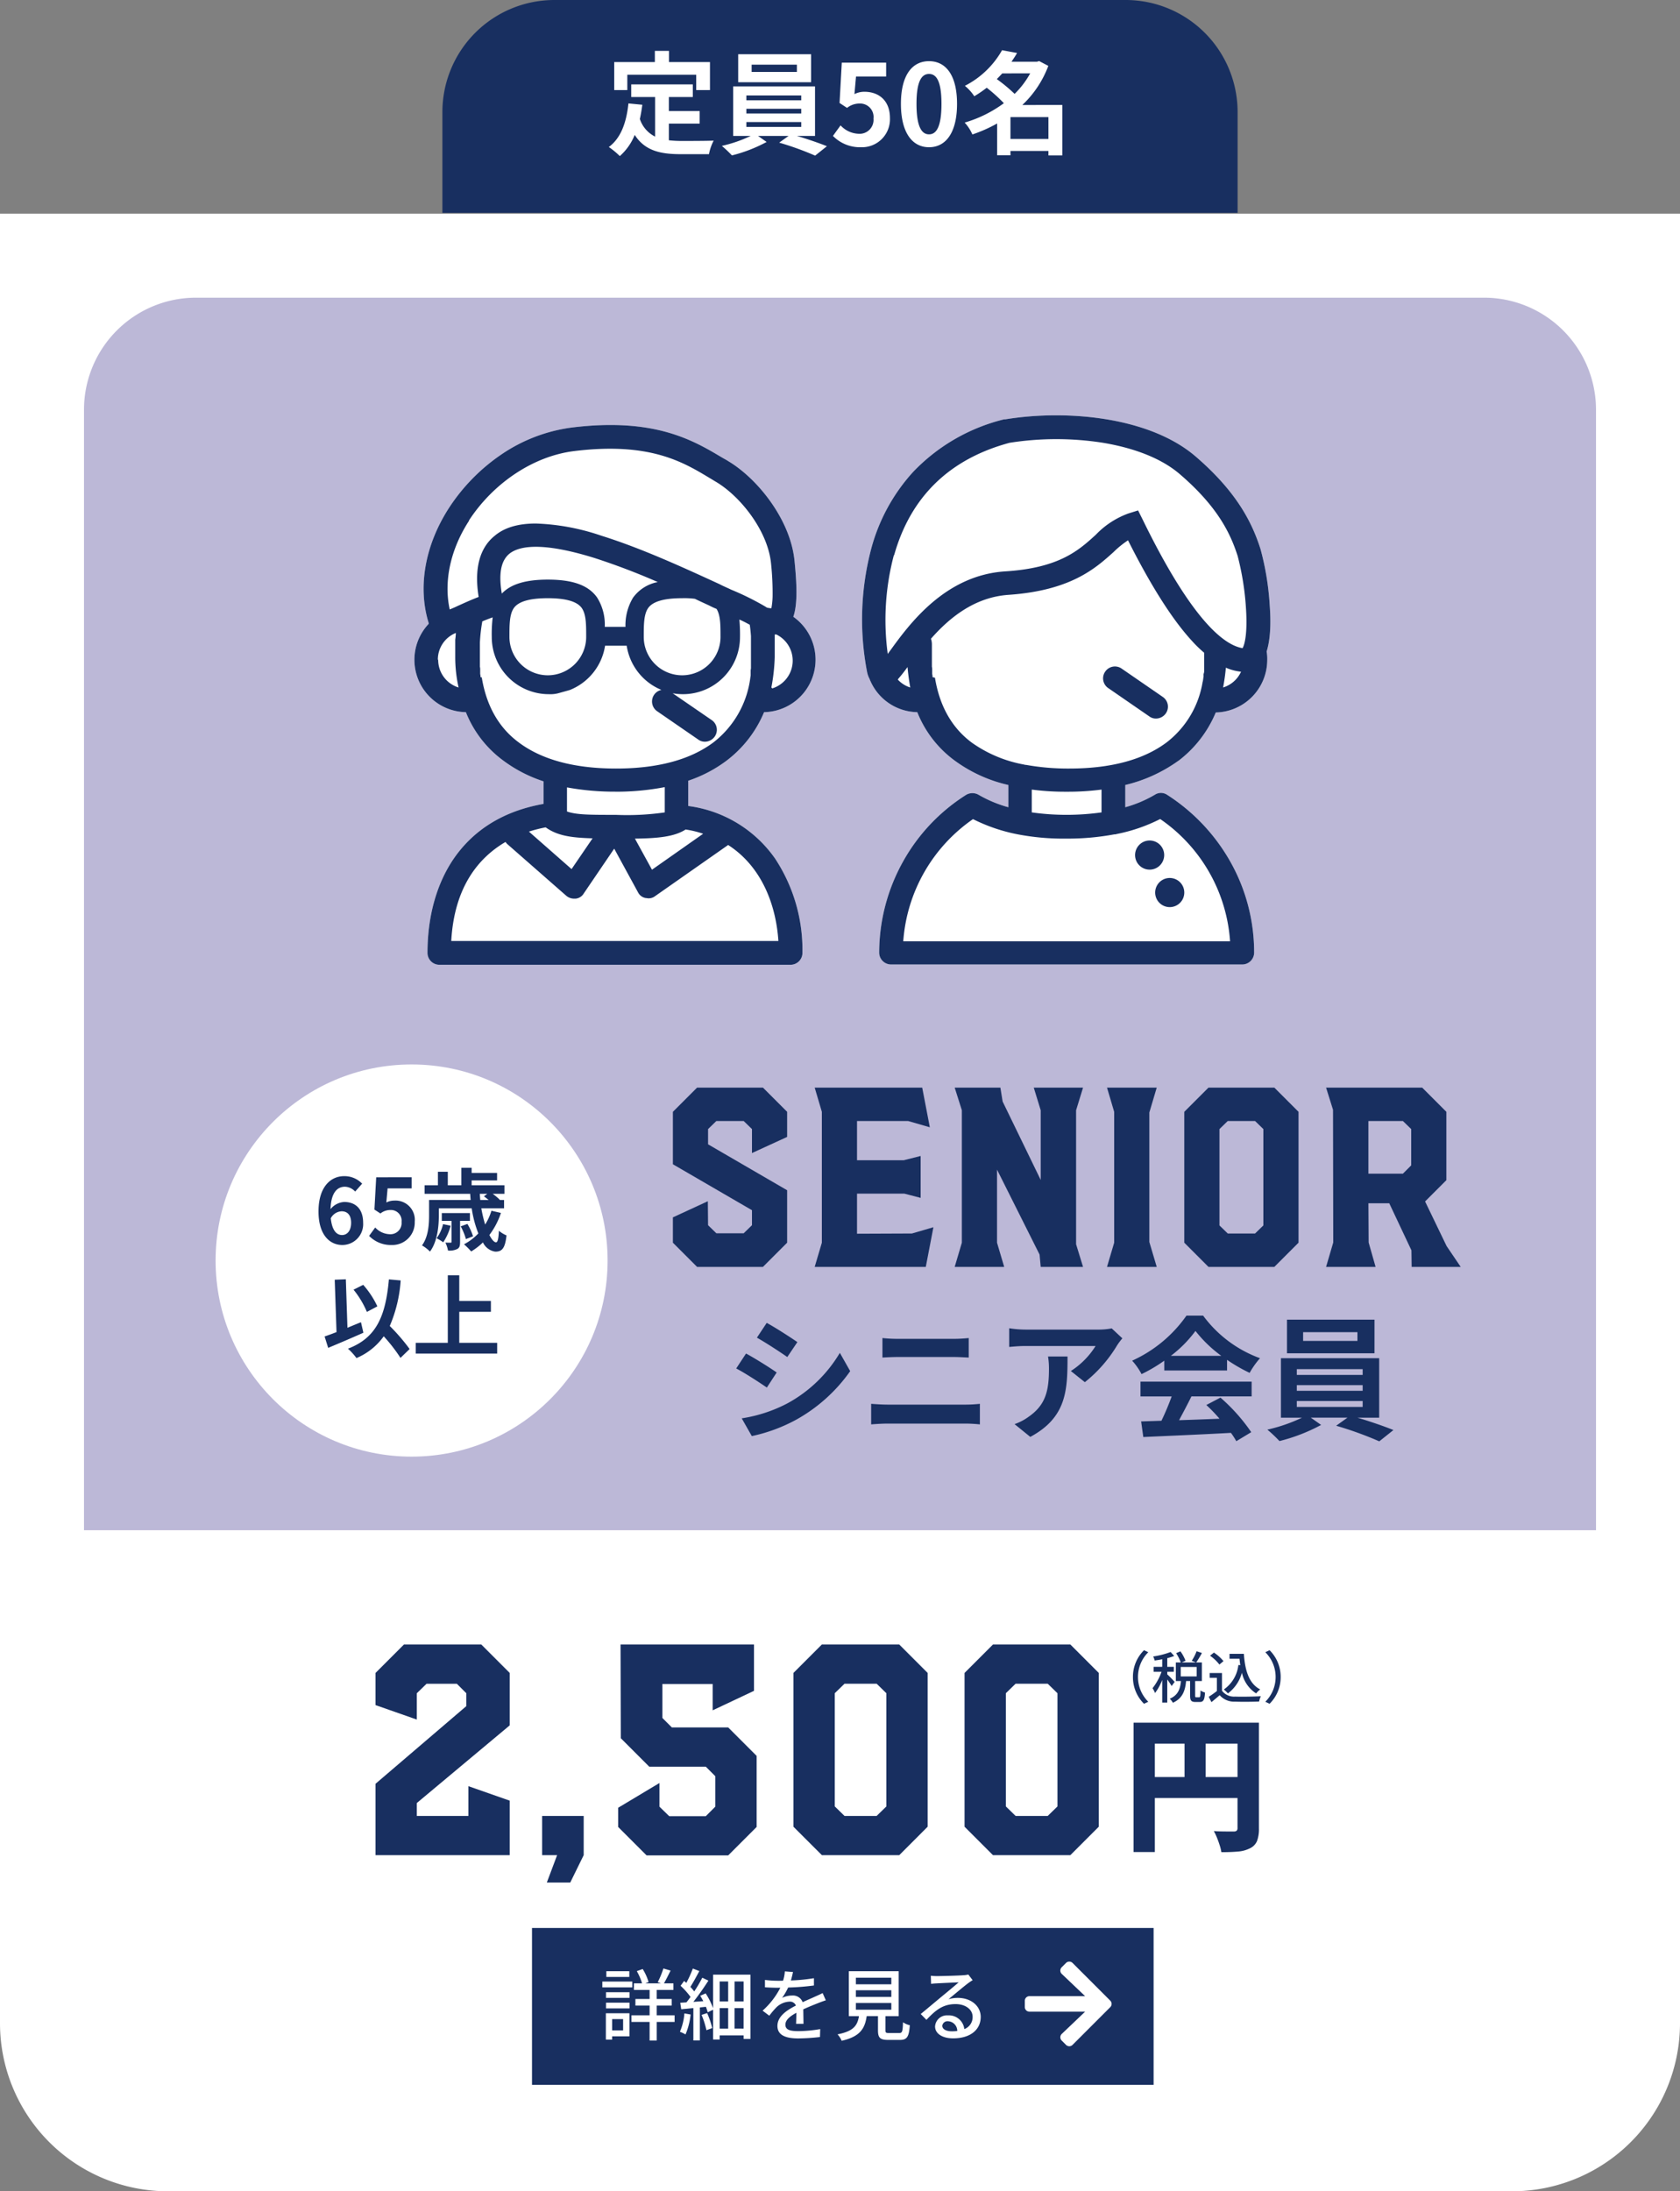 <svg xmlns="http://www.w3.org/2000/svg" width="300" height="391.133" viewBox="0 0 300 391.133">
  <rect x="0" y="0" width="300" height="391.133" fill="#808080" stroke="none"/>
  <g id="グループ_4977" data-name="グループ 4977" transform="translate(-533 -2155)">
    <path id="長方形_264" data-name="長方形 264" d="M0,0H300a0,0,0,0,1,0,0V323a30,30,0,0,1-30,30H30A30,30,0,0,1,0,323V0A0,0,0,0,1,0,0Z" transform="translate(533 2193.133)" fill="#fff"/>
    <path id="パス_27838" data-name="パス 27838" d="M1.924-20.644h20.41V-16.9H5.72V2.444h-3.8Zm18.564,0H24.31v18.85A6.156,6.156,0,0,1,23.972.468a2.523,2.523,0,0,1-1.248,1.3,5.656,5.656,0,0,1-2.132.585q-1.248.117-2.99.117a7.642,7.642,0,0,0-.3-1.235Q17.082.546,16.809-.13A9.3,9.3,0,0,0,16.25-1.3q.676.052,1.4.065t1.326.013h.832a.761.761,0,0,0,.52-.143.629.629,0,0,0,.156-.481Zm-16.51,9.7H22.36V-7.2H3.978Zm7.046-7.618h3.77v9.49h-3.77Z" transform="translate(733.5 2483.133)" fill="#182f60"/>
    <path id="パス_27837" data-name="パス 27837" d="M6.81-3.8A6.662,6.662,0,0,0,8.79.98L9.55.62A6.223,6.223,0,0,1,7.71-3.8,6.223,6.223,0,0,1,9.55-8.22l-.76-.36A6.662,6.662,0,0,0,6.81-3.8Zm7.45.88a18.364,18.364,0,0,0-1.32-1.35v-.46h1.17v-.88H12.94V-7.16a12.205,12.205,0,0,0,1.24-.39l-.64-.71a14.7,14.7,0,0,1-3.12.8,2.867,2.867,0,0,1,.27.72c.43-.06.89-.13,1.35-.23v1.36H10.5v.88h1.42A10.192,10.192,0,0,1,10.31-1.8a5.008,5.008,0,0,1,.45.86,9.861,9.861,0,0,0,1.28-2.33V.77h.9V-3.35a12.419,12.419,0,0,1,.78,1.16Zm1.09-2.67h2.84V-3.9H15.35ZM18.12-.18c-.17,0-.2-.03-.2-.31V-3.08h1.2V-6.4H18.11a18.052,18.052,0,0,0,1.02-1.68l-.95-.32a8.873,8.873,0,0,1-.87,1.71l.74.29H15.54l.66-.3a7.181,7.181,0,0,0-.91-1.68l-.77.33a7.728,7.728,0,0,1,.83,1.65h-.88v3.32h.92c-.14,1.36-.48,2.52-2.01,3.16a2.591,2.591,0,0,1,.56.72c1.75-.78,2.21-2.2,2.36-3.88h.72v2.6c0,.86.18,1.14.95,1.14h.77c.64,0,.87-.35.94-1.69a2.646,2.646,0,0,1-.8-.36c-.02,1.06-.06,1.21-.24,1.21Zm5.94-7.75v.88h1.78c.04.39.08.78.14,1.15l-.34-.05a6.161,6.161,0,0,1-2.6,4.38,6.129,6.129,0,0,1,.73.7,6.847,6.847,0,0,0,2.5-3.69A5.825,5.825,0,0,0,28.81-.87a4.07,4.07,0,0,1,.73-.71c-2.02-1.03-2.72-3.4-2.92-6.35Zm-1.08,1.3a7.853,7.853,0,0,0-1.71-1.53l-.69.56a7.513,7.513,0,0,1,1.67,1.58Zm-.27,2.12H20.52v.86H21.8V-1.3A15.075,15.075,0,0,1,20.35-.27l.48.96c.52-.43,1-.83,1.47-1.24A3.425,3.425,0,0,0,25.06.6c1.14.05,3.15.03,4.28-.02a4.236,4.236,0,0,1,.31-.95c-1.25.08-3.47.11-4.58.07a2.719,2.719,0,0,1-2.36-1.05Zm10.48.71a6.662,6.662,0,0,0-1.98-4.78l-.76.36A6.223,6.223,0,0,1,32.29-3.8,6.223,6.223,0,0,1,30.45.62l.76.36A6.662,6.662,0,0,0,33.19-3.8Z" transform="translate(728.5 2458.133)" fill="#182f60"/>
    <path id="パス_27777" data-name="パス 27777" d="M-132.446-12.737-116.231-26.6v-2.3l-1.692-1.692h-5.405l-1.739,1.692v4.7l-7.379-2.585v-5.734l5.076-5.076h13.818l5.076,5.076v9.353L-125.067-9.306V-7h9.212v-5.311l7.379,2.585V0h-23.97ZM-100.016,0h-2.679V-7h7.426V0l-2.4,4.888h-4.183Zm10.9-5.029V-8.46l7.379-4.418v4.23l1.739,1.692h6.533l1.692-1.692V-14.1l-1.692-1.692H-83.566l-5.076-5.076L-88.689-37.6H-64.86v8.272l-7.379,3.478v-4.7h-8.977v6.063l1.692,1.692h10.058l5.076,5.076v12.69L-69.466.047h-14.57Zm31.3-.047V-32.524l5.076-5.076h13.818l5.076,5.076V-5.076L-38.916,0H-52.734ZM-42.958-7l1.739-1.692v-20.21L-42.958-30.6h-5.734l-1.739,1.692v20.21L-48.692-7Zm15.7,1.927V-32.524l5.076-5.076H-8.366l5.076,5.076V-5.076L-8.366,0H-22.184ZM-12.408-7l1.739-1.692v-20.21L-12.408-30.6h-5.734l-1.739,1.692v20.21L-18.142-7Z" transform="translate(732.5 2486.133)" fill="#182f60"/>
    <g id="コンポーネント_2_2" data-name="コンポーネント 2 – 2" transform="translate(628 2499.133)">
      <rect id="長方形_261" data-name="長方形 261" width="111" height="28" fill="#182f60"/>
      <path id="パス_27839" data-name="パス 27839" d="M-29.624-11.284h-4.1v1.022h4.1Zm.532,1.848H-34.44V-8.4h5.348ZM-30.73-2.73V-.714h-1.96V-2.73ZM-29.6-3.78H-33.81v4.7h1.12V.336H-29.6Zm-4.186-.868h4.2V-5.67h-4.2Zm0-1.876h4.2V-7.532h-4.2Zm12.25,3.108h-3.192V-5.152h2.674V-6.328h-2.674v-1.61h2.982V-9.114h-1.694c.364-.616.784-1.484,1.19-2.282l-1.288-.378a15.783,15.783,0,0,1-1.008,2.45l.588.21h-2.814l.588-.238a9.3,9.3,0,0,0-1.05-2.324l-1.05.378a10.375,10.375,0,0,1,.938,2.184H-28.8v1.176H-26v1.61h-2.534v1.176H-26v1.736h-3.248v1.19H-26V1.092h1.274V-2.226h3.192Zm1.75-.336a10.317,10.317,0,0,1-.8,3.276A7.236,7.236,0,0,1-19.586,0a12.3,12.3,0,0,0,.91-3.556Zm3.066.266a15.6,15.6,0,0,1,.868,2.73l1.036-.378a15.914,15.914,0,0,0-.91-2.674Zm5.894,2.45V-4.7h1.61v3.668ZM-13.482-4.7h1.512v3.668h-1.512ZM-11.97-9.45v3.556h-1.512V-9.45Zm2.758,3.556h-1.61V-9.45h1.61Zm-5.446-4.774v5.992a13.008,13.008,0,0,0-1.33-2.646l-.966.42q.273.462.546.966l-1.778.126c.91-1.148,1.918-2.59,2.688-3.794l-1.092-.518a23.988,23.988,0,0,1-1.442,2.45,8.156,8.156,0,0,0-.686-.812c.5-.784,1.092-1.876,1.6-2.828l-1.162-.448A19.457,19.457,0,0,1-19.446-9.2l-.392-.35-.63.868A13.552,13.552,0,0,1-18.69-6.692c-.252.35-.49.672-.728.966-.406.028-.784.056-1.106.07l.168,1.162c.644-.056,1.386-.126,2.17-.21V1.078h1.162V-4.816l1.078-.112a8.765,8.765,0,0,1,.322.98l.966-.462V.91h1.176V.168h4.27V.8h1.218V-10.668Zm14.266-.476-1.456-.112A6.972,6.972,0,0,1-2.17-9.59c-.28.014-.56.014-.826.014A18.1,18.1,0,0,1-5.4-9.73v1.316c.784.056,1.75.084,2.338.084h.406A14.067,14.067,0,0,1-5.824-4.242l1.2.9a15.227,15.227,0,0,1,1.274-1.5A3.568,3.568,0,0,1-1.022-5.852a1.127,1.127,0,0,1,1.148.7c-1.624.826-3.3,1.918-3.3,3.64S-1.554.714.532.714A35.651,35.651,0,0,0,4.424.462L4.466-.952A23.84,23.84,0,0,1,.574-.588c-1.414,0-2.324-.2-2.324-1.148,0-.826.756-1.47,1.96-2.128C.2-3.178.182-2.38.154-1.89h1.33c-.014-.672-.028-1.792-.042-2.59.98-.448,1.89-.812,2.6-1.092.42-.168,1.022-.392,1.428-.518L4.9-7.378c-.448.224-.854.406-1.33.616-.658.308-1.372.6-2.24,1.008A1.843,1.843,0,0,0-.546-6.944a4.112,4.112,0,0,0-1.792.42A11.234,11.234,0,0,0-1.26-8.372a43.257,43.257,0,0,0,4.606-.364v-1.3A32.276,32.276,0,0,1-.77-9.632C-.588-10.234-.476-10.752-.392-11.144Zm11.228,5.53h6.328v1.2H10.836Zm0-2.268h6.328v1.19H10.836Zm0-2.24h6.328v1.176H10.836Zm5.936,9.87c-.56,0-.658-.056-.658-.476V-3.262H18.48v-8.022h-8.9v8.022h1.806C11.116-1.6,10.43-.574,7.56-.014A4.032,4.032,0,0,1,8.3,1.134c3.276-.742,4.144-2.17,4.466-4.4h2.016V-.728c0,1.316.364,1.708,1.834,1.708H18.69c1.26,0,1.624-.518,1.778-2.618A3.667,3.667,0,0,1,19.25-2.17c-.056,1.694-.14,1.918-.686,1.918Zm9.492-1.3a.931.931,0,0,1,1.022-.8A1.72,1.72,0,0,1,28.938-.616a7.46,7.46,0,0,1-.994.056C26.95-.56,26.264-.938,26.264-1.554ZM24.22-10.472l.042,1.442c.322-.042.686-.07,1.036-.084.728-.042,3.15-.154,3.892-.182-.7.616-2.324,1.96-3.108,2.6-.826.686-2.576,2.156-3.668,3.052L23.436-2.6c1.652-1.764,2.968-2.814,5.208-2.814,1.75,0,3.038.952,3.038,2.268A2.274,2.274,0,0,1,30.2-.952,2.763,2.763,0,0,0,27.286-3.4a2.128,2.128,0,0,0-2.31,1.974C24.976-.154,26.264.7,28.2.7c3.15,0,4.928-1.6,4.928-3.822,0-1.96-1.736-3.4-4.074-3.4a5.8,5.8,0,0,0-1.68.238c.994-.812,2.716-2.268,3.43-2.8.294-.224.588-.42.882-.6l-.77-1.008a4.174,4.174,0,0,1-.9.126c-.756.07-3.948.154-4.676.154A10.169,10.169,0,0,1,24.22-10.472Z" transform="translate(47 19)" fill="#fff"/>
      <path id="Icon_awesome-arrow-right" data-name="Icon awesome-arrow-right" d="M6.59,3.659l.768-.768a.827.827,0,0,1,1.173,0l6.725,6.722a.827.827,0,0,1,0,1.173L8.531,17.511a.827.827,0,0,1-1.173,0l-.768-.768A.831.831,0,0,1,6.6,15.556l4.169-3.971H.83a.828.828,0,0,1-.83-.83V9.647a.828.828,0,0,1,.83-.83h9.942L6.6,4.846A.825.825,0,0,1,6.59,3.659Z" transform="translate(88 3.353)" fill="#fff"/>
    </g>
    <path id="長方形_263" data-name="長方形 263" d="M20,0H250a20,20,0,0,1,20,20V220a0,0,0,0,1,0,0H0a0,0,0,0,1,0,0V20A20,20,0,0,1,20,0Z" transform="translate(548 2208.133)" fill="#bcb8d7"/>
    <g id="内容" transform="translate(607 2229.133)">
      <g id="グループ_4395" data-name="グループ 4395" transform="translate(0 0)">
        <g id="グループ_4393" data-name="グループ 4393">
          <g id="高齢女性" transform="translate(79.939)">
            <path id="パス_5690" data-name="パス 5690" d="M71.168,61.685a20.938,20.938,0,0,0,6.69-8.648,9.392,9.392,0,0,0,9.192-9.355,7.182,7.182,0,0,0-.109-1.523c.925-2.937.653-6.853.544-8.376a49.263,49.263,0,0,0-1.632-9.9c-1.36-4.242-3.862-9.9-11.585-16.535h0C66.055.279,51.261-1.081,40.274.714h-.218a33.438,33.438,0,0,0-16.262,9.409,32.971,32.971,0,0,0-7.451,13.652,49.512,49.512,0,0,0-.761,21.974,4.431,4.431,0,0,0,.49,1.36.2.2,0,0,0,.054.163,9.307,9.307,0,0,0,8.43,5.711,19.766,19.766,0,0,0,6.69,8.648,25.819,25.819,0,0,0,9.573,4.351v3.97a22.415,22.415,0,0,1-5.33-2.23,2.215,2.215,0,0,0-2.176,0A33.146,33.146,0,0,0,22.054,79.579a33.533,33.533,0,0,0-4.3,16.317,2.124,2.124,0,0,0,2.121,2.121H82.59A2.124,2.124,0,0,0,84.711,95.9a32.951,32.951,0,0,0-4.3-16.317A34.053,34.053,0,0,0,69.155,67.722a1.976,1.976,0,0,0-2.176,0,22,22,0,0,1-5.276,2.23v-3.97a26.881,26.881,0,0,0,9.518-4.351Z" transform="translate(-14.697 0.002)" fill="#fff"/>
          </g>
          <g id="高齢女性-2" data-name="高齢女性" transform="translate(0 1.729)">
            <path id="パス_5691" data-name="パス 5691" d="M48.9,68.324V63.809a24.17,24.17,0,0,0,6.853-3.59,20.938,20.938,0,0,0,6.69-8.648,9.369,9.369,0,0,0,5.221-17.024c.761-2.23.653-5.6.218-9.953-.707-7.4-6.636-14.74-11.857-17.84-.326-.218-.653-.381-1.033-.6C49.875,3.11,42.968-1.078,28.065.771a29.051,29.051,0,0,0-12.51,4.786A33.892,33.892,0,0,0,6.2,15.076C1.9,21.711.544,29.217,2.556,35.69V35.8A9.35,9.35,0,0,0,9.192,51.571a19.766,19.766,0,0,0,6.69,8.648,24.879,24.879,0,0,0,7.179,3.7v4.025c-7.071,1.251-12.455,4.569-16.045,9.79-3.046,4.46-4.678,10.28-4.678,16.806A2.124,2.124,0,0,0,4.46,96.661H67.171a2.124,2.124,0,0,0,2.121-2.121,29.608,29.608,0,0,0-4.9-16.861,22.439,22.439,0,0,0-15.447-9.355Z" transform="translate(0 -0.316)" fill="#fff"/>
          </g>
        </g>
        <g id="グループ_4394" data-name="グループ 4394">
          <g id="高齢女性-3" data-name="高齢女性" transform="translate(79.939)">
            <path id="パス_5692" data-name="パス 5692" d="M23.986,17.811a2.6,2.6,0,1,0,1.033-3.535A2.606,2.606,0,0,0,23.986,17.811Z" transform="translate(25.088 61.933)" fill="#182f60"/>
            <path id="パス_5693" data-name="パス 5693" d="M24.646,19.041a2.6,2.6,0,1,0,1.033-3.535A2.606,2.606,0,0,0,24.646,19.041Z" transform="translate(28.017 67.393)" fill="#182f60"/>
            <path id="パス_5694" data-name="パス 5694" d="M71.168,61.685a20.938,20.938,0,0,0,6.69-8.648,9.392,9.392,0,0,0,9.192-9.355,7.182,7.182,0,0,0-.109-1.523c.925-2.937.653-6.853.544-8.376a49.263,49.263,0,0,0-1.632-9.9c-1.36-4.242-3.862-9.9-11.585-16.535h0C66.055.279,51.261-1.081,40.274.714h-.218a33.438,33.438,0,0,0-16.262,9.409,32.971,32.971,0,0,0-7.451,13.652,49.512,49.512,0,0,0-.761,21.974,4.431,4.431,0,0,0,.49,1.36.2.2,0,0,0,.054.163,9.307,9.307,0,0,0,8.43,5.711,19.766,19.766,0,0,0,6.69,8.648,25.819,25.819,0,0,0,9.573,4.351v3.97a22.415,22.415,0,0,1-5.33-2.23,2.215,2.215,0,0,0-2.176,0A33.146,33.146,0,0,0,22.054,79.579a33.533,33.533,0,0,0-4.3,16.317,2.124,2.124,0,0,0,2.121,2.121H82.59A2.124,2.124,0,0,0,84.711,95.9a32.951,32.951,0,0,0-4.3-16.317A34.053,34.053,0,0,0,69.155,67.722a1.976,1.976,0,0,0-2.176,0,22,22,0,0,1-5.276,2.23v-3.97a26.881,26.881,0,0,0,9.518-4.351Zm8-13.108c.218-1.142.381-2.284.49-3.481v-.054a9.336,9.336,0,0,0,2.611.707h.109A5.177,5.177,0,0,1,79.163,48.577ZM20.422,24.972c2.937-10.443,9.9-17.187,20.614-20.07a53.722,53.722,0,0,1,16.7,0c5.82.979,10.552,2.883,13.706,5.6,6.853,5.874,9.083,10.715,10.334,14.631a49.214,49.214,0,0,1,1.469,9.192c.326,4.732-.272,6.69-.6,7.234-3.318-.544-9.083-5-17.84-22.953l-.816-1.632-1.74.544a15.266,15.266,0,0,0-5.82,3.807C53.382,24.1,49.9,27.256,40.22,27.854c-10.715.707-17.078,9.409-20.5,14.141-.163.218-.326.435-.435.6a45.224,45.224,0,0,1,1.088-17.622Zm.653,22.191s.109-.109.109-.163c.49-.544,1.033-1.251,1.632-2.067.109,1.251.272,2.448.49,3.644A5.062,5.062,0,0,1,21.075,47.163Zm6.2-.435v-.054a1.506,1.506,0,0,0-.054-.49v-.761a1.85,1.85,0,0,0-.054-.544V40.854A3.08,3.08,0,0,0,27,39.875c3.263-3.7,7.723-7.4,13.815-7.832,11.15-.761,15.555-4.732,18.764-7.615a17.213,17.213,0,0,1,2.611-2.121c4.025,8,7.832,14.033,11.313,17.84a21.823,21.823,0,0,0,2.284,2.23v3.1a1.606,1.606,0,0,1-.109.707v.272a1.2,1.2,0,0,1-.054.435.926.926,0,0,1-.054.381.408.408,0,0,1-.054.272A17.049,17.049,0,0,1,69.1,58.367c-4.134,3.1-9.953,4.678-17.4,4.678a42.613,42.613,0,0,1-7.723-.653.69.69,0,0,1-.326-.054,23.276,23.276,0,0,1-9.355-3.916c-3.59-2.665-5.765-6.581-6.581-11.585ZM67.959,72.073a28.852,28.852,0,0,1,12.455,21.81H22.054a29.013,29.013,0,0,1,12.455-21.81,30.714,30.714,0,0,0,8,2.719h0a43.567,43.567,0,0,0,8.7.761,45.731,45.731,0,0,0,8.539-.761.806.806,0,0,0,.381-.054A29.759,29.759,0,0,0,67.9,72.073Zm-10.5-1.2a45.174,45.174,0,0,1-6.255.435,44.372,44.372,0,0,1-6.2-.435V66.8a45.2,45.2,0,0,0,6.2.381,46.01,46.01,0,0,0,6.255-.381Z" transform="translate(-14.697 0.002)" fill="#182f60"/>
            <path id="パス_5695" data-name="パス 5695" d="M22.984,9.158a2.1,2.1,0,0,0,.544,2.937l7.343,5.058a1.958,1.958,0,0,0,1.2.381,2.17,2.17,0,0,0,1.74-.925,2.1,2.1,0,0,0-.544-2.937L25.922,8.614a2.1,2.1,0,0,0-2.937.544Z" transform="translate(20.432 36.592)" fill="#182f60"/>
          </g>
          <g id="高齢女性-4" data-name="高齢女性" transform="translate(0 1.729)">
            <path id="パス_5696" data-name="パス 5696" d="M48.9,68.324V63.809a24.17,24.17,0,0,0,6.853-3.59,20.938,20.938,0,0,0,6.69-8.648,9.369,9.369,0,0,0,5.221-17.024c.761-2.23.653-5.6.218-9.953-.707-7.4-6.636-14.74-11.857-17.84-.326-.218-.653-.381-1.033-.6C49.875,3.11,42.968-1.078,28.065.771a29.051,29.051,0,0,0-12.51,4.786A33.892,33.892,0,0,0,6.2,15.076C1.9,21.711.544,29.217,2.556,35.69V35.8A9.35,9.35,0,0,0,9.192,51.571a19.766,19.766,0,0,0,6.69,8.648,24.879,24.879,0,0,0,7.179,3.7v4.025c-7.071,1.251-12.455,4.569-16.045,9.79-3.046,4.46-4.678,10.28-4.678,16.806A2.124,2.124,0,0,0,4.46,96.661H67.171a2.124,2.124,0,0,0,2.121-2.121,29.608,29.608,0,0,0-4.9-16.861,22.439,22.439,0,0,0-15.447-9.355ZM31.818,74.089l-3.753,5.493-7.615-6.69a24.186,24.186,0,0,1,2.991-.761c2.121,1.523,4.623,1.849,8.322,1.958Zm16.589-1.577a17.851,17.851,0,0,1,3.155.761l-9.137,6.418-3.046-5.548c4.079-.054,6.962-.326,8.974-1.577ZM63.745,47.166a33.966,33.966,0,0,0,.6-5.439h0V37.7h.272a5.188,5.188,0,0,1-.707,9.627ZM9.736,17.36c4.406-6.744,11.585-11.531,18.873-12.4C42.043,3.328,47.972,6.917,52.758,9.8c.381.218.707.435,1.088.653,4.406,2.611,9.3,8.811,9.845,14.631a49.77,49.77,0,0,1,.272,5.82,12.62,12.62,0,0,1-.218,2.121,3.673,3.673,0,0,1-.761-.109,1.189,1.189,0,0,1-.272-.163,47.956,47.956,0,0,0-6.146-3.046c-.653-.326-1.36-.6-2.067-.979-5.82-2.665-13.761-6.364-21.1-8.648A40.2,40.2,0,0,0,21.7,17.9c-3.155,0-5.6.707-7.343,2.176-2.719,2.176-3.7,5.874-2.883,10.932-1.577.6-2.828,1.2-3.807,1.632-.435.218-.979.435-1.36.6-1.088-5,.109-10.715,3.481-15.882ZM54.662,38.137a6.853,6.853,0,1,1-13.706,0c0-2.121,0-3.97.761-5.113.816-1.2,2.828-1.795,6.092-1.795a14.6,14.6,0,0,1,2.284.109c.87.435,1.74.816,2.556,1.2a13.908,13.908,0,0,0,1.305.6c.707,1.142.707,2.883.707,4.949ZM33.994,36.342a9.058,9.058,0,0,0-1.36-5.221c-1.523-2.176-4.3-3.209-8.811-3.209-3.97,0-6.636.816-8.213,2.5-.6-3.535-.163-5.874,1.36-7.125,1.632-1.305,5.548-2.23,15.175.761a120.073,120.073,0,0,1,11.313,4.3,7.084,7.084,0,0,0-4.406,2.774,9.494,9.494,0,0,0-1.36,5.221H34.048ZM23.823,44.99a6.859,6.859,0,0,1-6.853-6.853c0-2.121,0-3.97.761-5.113.816-1.2,2.828-1.795,6.092-1.795s5.276.6,6.092,1.795c.761,1.142.761,2.937.761,5.113A6.859,6.859,0,0,1,23.823,44.99ZM4.188,42.216A5.116,5.116,0,0,1,7.4,37.43a9.768,9.768,0,0,1-.109,1.2v3.1a24.873,24.873,0,0,0,.6,5.439,5.157,5.157,0,0,1-3.644-4.949Zm7.615,3.1v-.054a1.506,1.506,0,0,0-.054-.49v-.761a1.85,1.85,0,0,0-.054-.544v-4.3a29.116,29.116,0,0,1,.435-3.807h0c.544-.218,1.2-.49,1.849-.707a25.256,25.256,0,0,0-.163,3.535A10.19,10.19,0,0,0,23.986,48.362a5.735,5.735,0,0,0,1.686-.163s2.556-.707,2.121-.6a10.178,10.178,0,0,0,6.255-7.887H37.91a10.2,10.2,0,0,0,6.2,7.887,2.112,2.112,0,0,0-.761,3.807l7.343,5.058a1.958,1.958,0,0,0,1.2.381,2.17,2.17,0,0,0,1.74-.925,2.1,2.1,0,0,0-.544-2.937L46.122,48.2a10.621,10.621,0,0,0,1.849.163A10.19,10.19,0,0,0,58.142,38.192a30.049,30.049,0,0,0-.109-3.155c.979.435,1.414.707,1.849.925.109.653.163,1.36.218,2.012v5.548a1.85,1.85,0,0,1-.054.544v.761a1.506,1.506,0,0,1-.054.49v.054a17.36,17.36,0,0,1-6.581,11.585c-4.134,3.1-9.953,4.678-17.4,4.678s-13.271-1.577-17.4-4.678c-3.59-2.665-5.765-6.581-6.581-11.585ZM35.788,65.767a45.669,45.669,0,0,0,8.92-.816v4.514a47.283,47.283,0,0,1-8.757.435h-.109c-4.46,0-6.907,0-8.594-.6v-4.3a46.771,46.771,0,0,0,8.594.761ZM6.581,92.418c.544-9.736,4.949-14.9,9.681-17.677.109.109.163.218.272.326l10.552,9.246a2.175,2.175,0,0,0,1.414.544h.272a1.9,1.9,0,0,0,1.469-.925l5.439-8,4.242,7.778a1.89,1.89,0,0,0,1.36,1.033c.163,0,.326.054.49.054a1.854,1.854,0,0,0,1.2-.381l13.054-9.137C61.95,79.093,64.56,85.837,65,92.418Z" transform="translate(0 -0.316)" fill="#182f60"/>
          </g>
        </g>
      </g>
    </g>
    <g id="グループ_4603" data-name="グループ 4603" transform="translate(-346.5)">
      <path id="パス_27774" data-name="パス 27774" d="M-69.34-4.32V-8.84l6.24-2.88.04,4.28L-61.58-6h4.88l1.48-1.44v-2.68l-14.12-8.2v-9.36L-65.02-32h11.76l4.32,4.32v4.48l-6.28,2.88V-24.6l-1.48-1.44h-4.88l-1.48,1.44v2.72l14.12,8.2v9.36L-53.26,0H-65.02Zm26.6,0V-27.68L-44.02-32h19.2l1.36,7.08-3.88-1.12h-9.12v7h8.36l3-.76v7.48l-2.92-.76h-8.44v7.16l9.8-.04,3.84-1.12L-24.18,0H-44.02Zm25,0V-27.96L-19.02-32h8.16l.4,2.48,6.8,14V-27.96L-4.9-32H3.9L2.66-27.96V-4.04L3.9,0H-3.66l-.2-2.2-7.6-15.16V-4.32L-10.18,0h-8.84Zm27.2,0V-27.68L8.18-32h8.88l-1.32,4.44V-4.44L17.06,0H8.18Zm12.52,0V-27.68L26.3-32H38.06l4.32,4.32V-4.32L38.06,0H26.3ZM34.62-5.96,36.1-7.4V-24.6l-1.48-1.44H29.74L28.26-24.6V-7.4l1.48,1.44Zm13.96,1.6-.04-23.68L47.3-32H64.46l4.32,4.32v12.2l-3.8,3.8,3.84,7.96L71.34,0H62.58l-.04-2.96-3.96-8.4H54.86l.04,7L56.14,0H47.3ZM61.02-16.64l1.48-1.48V-24.6l-1.48-1.44H54.86v9.4Z" transform="translate(1069 2381.133)" fill="#182f60"/>
      <path id="パス_27834" data-name="パス 27834" d="M-52.584-19.008l-1.752,2.64c1.584.888,4.08,2.52,5.424,3.456l1.8-2.664C-48.36-16.44-51-18.144-52.584-19.008Zm-4.464,17.04,1.8,3.168a29.2,29.2,0,0,0,8.016-2.976,28.979,28.979,0,0,0,9.552-8.616l-1.848-3.264a24.465,24.465,0,0,1-9.336,9A26.005,26.005,0,0,1-57.048-1.968Zm.768-11.568-1.752,2.664c1.608.84,4.1,2.472,5.472,3.408l1.752-2.688C-52.032-11.016-54.672-12.672-56.28-13.536Zm24.36-2.76v3.48c.816-.048,1.92-.1,2.832-.1h9.912c.84,0,1.968.072,2.664.1V-16.3c-.672.072-1.7.144-2.664.144h-9.936C-29.928-16.152-31.056-16.2-31.92-16.3ZM-33.936-4.56V-.888c.888-.072,2.064-.144,3-.144H-17.16a26.071,26.071,0,0,1,2.64.144V-4.56a24.326,24.326,0,0,1-2.64.144H-30.936C-31.872-4.416-33-4.488-33.936-4.56ZM10.92-16.248l-1.9-1.776a12.377,12.377,0,0,1-2.448.216H-6.36a19.027,19.027,0,0,1-2.928-.24v3.336c1.128-.1,1.92-.168,2.928-.168h12.5a14.272,14.272,0,0,1-4.416,4.464l2.5,1.992A24.444,24.444,0,0,0,9.984-15,12.084,12.084,0,0,1,10.92-16.248Zm-9.792,3.24h-3.48a13.3,13.3,0,0,1,.168,2.16c0,3.936-.576,6.48-3.624,8.592a9.483,9.483,0,0,1-2.52,1.32l2.808,2.28C1.008-2.16,1.128-7.056,1.128-13.008Zm18.456-.12a21.811,21.811,0,0,0,4.392-4.44,23.357,23.357,0,0,0,4.608,4.44Zm-1.176,2.616H29.616v-1.9a29,29,0,0,0,4.032,2.328A14.793,14.793,0,0,1,35.5-12.7,21.954,21.954,0,0,1,25.344-20.3H22.368a23.832,23.832,0,0,1-9.7,8.04,11.149,11.149,0,0,1,1.68,2.4,27.711,27.711,0,0,0,4.056-2.4ZM14.16-5.88h5.568A46.089,46.089,0,0,1,17.9-1.536l-3.624.12.384,2.784c4.08-.192,10.008-.432,15.648-.744a12.723,12.723,0,0,1,.96,1.488L33.936.5a32.278,32.278,0,0,0-5.5-6.168l-2.52,1.32A28.605,28.605,0,0,1,28.272-1.9c-2.448.1-4.92.192-7.224.264.72-1.344,1.512-2.832,2.208-4.248H34.008V-8.52H14.16ZM52.9-15.792H43.2v-1.56h9.7Zm3.048-3.792H40.32v6H55.944ZM42.072-5.064h11.76v1.056H42.072Zm0-2.832h11.76v1.008H42.072Zm0-2.856h11.76V-9.72H42.072ZM56.784-2.088V-12.7H39.24V-2.088h3.768A29.3,29.3,0,0,1,36.816.048a25.1,25.1,0,0,1,2.16,2.04,31.978,31.978,0,0,0,7.44-2.88l-1.848-1.3H51.12L49.1-.648a63.88,63.88,0,0,1,7.7,2.784L59.328.12C57.672-.552,55.152-1.416,52.9-2.088Z" transform="translate(1069 2410.133)" fill="#182f60"/>
      <circle id="楕円形_7" data-name="楕円形 7" cx="35" cy="35" r="35" transform="translate(918 2345)" fill="#fff"/>
      <path id="パス_27836" data-name="パス 27836" d="M-12.5-5.792c1.024,0,1.7.656,1.7,2.048,0,1.456-.736,2.192-1.616,2.192-.992,0-1.792-.832-2.016-2.992A2.314,2.314,0,0,1-12.5-5.792Zm.128,6.016A3.722,3.722,0,0,0-8.656-3.744c0-2.528-1.408-3.712-3.392-3.712a3.409,3.409,0,0,0-2.432,1.28c.1-2.976,1.216-4,2.576-4a2.57,2.57,0,0,1,1.824.864l1.248-1.408a4.358,4.358,0,0,0-3.216-1.344c-2.384,0-4.576,1.888-4.576,6.3C-16.624-1.584-14.624.224-12.368.224Zm8.784,0A4,4,0,0,0,.56-3.936,3.438,3.438,0,0,0-3.088-7.7a3.11,3.11,0,0,0-1.424.336l.224-2.512h4.3v-1.984H-6.32L-6.64-6.1l1.072.7a2.833,2.833,0,0,1,1.776-.624,1.916,1.916,0,0,1,2,2.144A1.988,1.988,0,0,1-3.888-1.7,3.68,3.68,0,0,1-6.5-2.9l-1.088,1.5A5.4,5.4,0,0,0-3.584.224ZM5.616-3.5A6.906,6.906,0,0,1,4.464-.976a7.762,7.762,0,0,1,1.184.72,9.918,9.918,0,0,0,1.328-2.96Zm4.8-.576V-5.472H5.392V-4.08H7.136v3.7c0,.144-.032.192-.192.192-.112,0-.5,0-.912-.016A5.5,5.5,0,0,1,6.5,1.216,3.1,3.1,0,0,0,8.144.944c.432-.224.512-.608.512-1.28V-4.08Zm.56,2.752A10.614,10.614,0,0,0,9.968-3.536l-1.2.432A10.635,10.635,0,0,1,9.7-.832ZM13.52-8.912l-.608.448c.256.176.56.416.848.656h-1.5c-.032-.368-.064-.736-.08-1.1Zm.736,3.024a10.46,10.46,0,0,1-1.12,2.464,24.146,24.146,0,0,1-.688-2.9h4.064V-7.808H15.68l.064-.048A10.43,10.43,0,0,0,14.48-8.912h2.1v-1.52H10.72V-11.3h4.544V-12.64H10.72v-.912H8.88v3.12H6.464v-2.416H4.7v2.416H2.32v1.52h8.144c.016.368.048.736.08,1.1H3.12v2.736c0,1.6-.112,3.792-1.264,5.376a6.3,6.3,0,0,1,1.424,1.1C4.608-.368,4.864-3.136,4.864-5.056V-6.32h5.872A19.617,19.617,0,0,0,11.92-1.84,9.82,9.82,0,0,1,9.36.1a12.081,12.081,0,0,1,1.28,1.28,11.829,11.829,0,0,0,2.1-1.616,2.891,2.891,0,0,0,2.208,1.648c1.184,0,1.744-.56,2-2.9a5.018,5.018,0,0,1-1.36-.832C15.52-.9,15.376-.256,15.072-.256c-.336,0-.752-.48-1.184-1.3A13.63,13.63,0,0,0,15.952-5.5ZM-6.112,11.176A16.313,16.313,0,0,0-8.64,7.336l-1.728.864a16.306,16.306,0,0,1,2.384,3.968ZM-9.04,14.008c-.8.32-1.616.656-2.416.992l-.288-8.656-1.984.08.32,9.344c-.8.32-1.52.576-2.128.784l.64,2.032c1.808-.752,4.176-1.76,6.288-2.7Zm8.688,4.784A34.9,34.9,0,0,0-3.9,14.68,24.731,24.731,0,0,0-1.952,6.552l-2.1-.192c-.592,6.576-2.24,10.448-7.312,12.368a11.187,11.187,0,0,1,1.52,1.68A11.424,11.424,0,0,0-4.976,16.52a29.355,29.355,0,0,1,2.992,3.856Zm8.864-1.1V12.152H14.16V10.216H8.512V5.64H6.464V17.688H.736v1.92H15.28v-1.92Z" transform="translate(953 2377)" fill="#182f60"/>
    </g>
    <g id="グループ_4799" data-name="グループ 4799" transform="translate(271 472)">
      <path id="長方形_302" data-name="長方形 302" d="M20,0H122a20,20,0,0,1,20,20V38a0,0,0,0,1,0,0H0a0,0,0,0,1,0,0V20A20,20,0,0,1,20,0Z" transform="translate(341 1683)" fill="#182f60"/>
      <path id="パス_27835" data-name="パス 27835" d="M20.02,10.34h12.3v2.74h2.46v-5H27.46v-2H24.94v2H17.68v5h2.34Zm7.42,8.72h5.5V16.82h-5.5v-2.5h4.28V12.06h-11v2.26h4.26v7.06a5.384,5.384,0,0,1-2.72-3.14c.18-.8.32-1.64.44-2.54l-2.48-.24c-.36,3.42-1.34,6.18-3.5,7.78a14.564,14.564,0,0,1,1.96,1.62,10.024,10.024,0,0,0,2.66-3.78c1.84,2.84,4.58,3.44,8.26,3.44h5a8.894,8.894,0,0,1,.84-2.42c-1.34.06-4.64.06-5.72.06a20.666,20.666,0,0,1-2.28-.12ZM50.3,9.84H42.22V8.54H50.3Zm2.54-3.16H39.82v5H52.84ZM41.28,18.78h9.8v.88h-9.8Zm0-2.36h9.8v.84h-9.8Zm0-2.38h9.8v.86h-9.8Zm12.26,7.22V12.42H38.92v8.84h3.14a24.415,24.415,0,0,1-5.16,1.78,20.919,20.919,0,0,1,1.8,1.7,26.648,26.648,0,0,0,6.2-2.4l-1.54-1.08h5.46l-1.68,1.2a53.234,53.234,0,0,1,6.42,2.32l2.1-1.68c-1.38-.56-3.48-1.28-5.36-1.84Zm8.2,2.02a5,5,0,0,0,5.18-5.2c0-3.22-2.08-4.7-4.56-4.7a3.887,3.887,0,0,0-1.78.42l.28-3.14h5.38V8.18H58.32l-.4,7.2,1.34.88a3.541,3.541,0,0,1,2.22-.78,2.4,2.4,0,0,1,2.5,2.68,2.485,2.485,0,0,1-2.62,2.72,4.6,4.6,0,0,1-3.26-1.5l-1.36,1.88A6.745,6.745,0,0,0,61.74,23.28Zm12.16,0c3.02,0,5-2.64,5-7.74s-1.98-7.62-5-7.62-5.02,2.5-5.02,7.62C68.88,20.64,70.88,23.28,73.9,23.28Zm0-2.3c-1.28,0-2.24-1.28-2.24-5.44,0-4.14.96-5.34,2.24-5.34s2.22,1.2,2.22,5.34C76.12,19.7,75.18,20.98,73.9,20.98Zm14.54.82V17.9h6.78v3.9Zm3.52-11.7a15.675,15.675,0,0,1-2.78,3.66A28.2,28.2,0,0,0,86,11.12c.34-.34.66-.68.98-1.02Zm5.74,5.64H90.56A18.514,18.514,0,0,0,95.2,8.76L93.56,7.9l-.4.12H88.62c.36-.52.7-1.04,1-1.56l-2.68-.5a15.977,15.977,0,0,1-6.64,6.36,8.284,8.284,0,0,1,1.68,1.86,20.585,20.585,0,0,0,2.22-1.52,27.782,27.782,0,0,1,3.06,2.76,22.235,22.235,0,0,1-7,3.46A7.6,7.6,0,0,1,81.64,21a25.64,25.64,0,0,0,4.42-1.96v5.68h2.38v-.78h6.78v.8H97.7Z" transform="translate(354 1686)" fill="#fff"/>
    </g>
  </g>
</svg>
